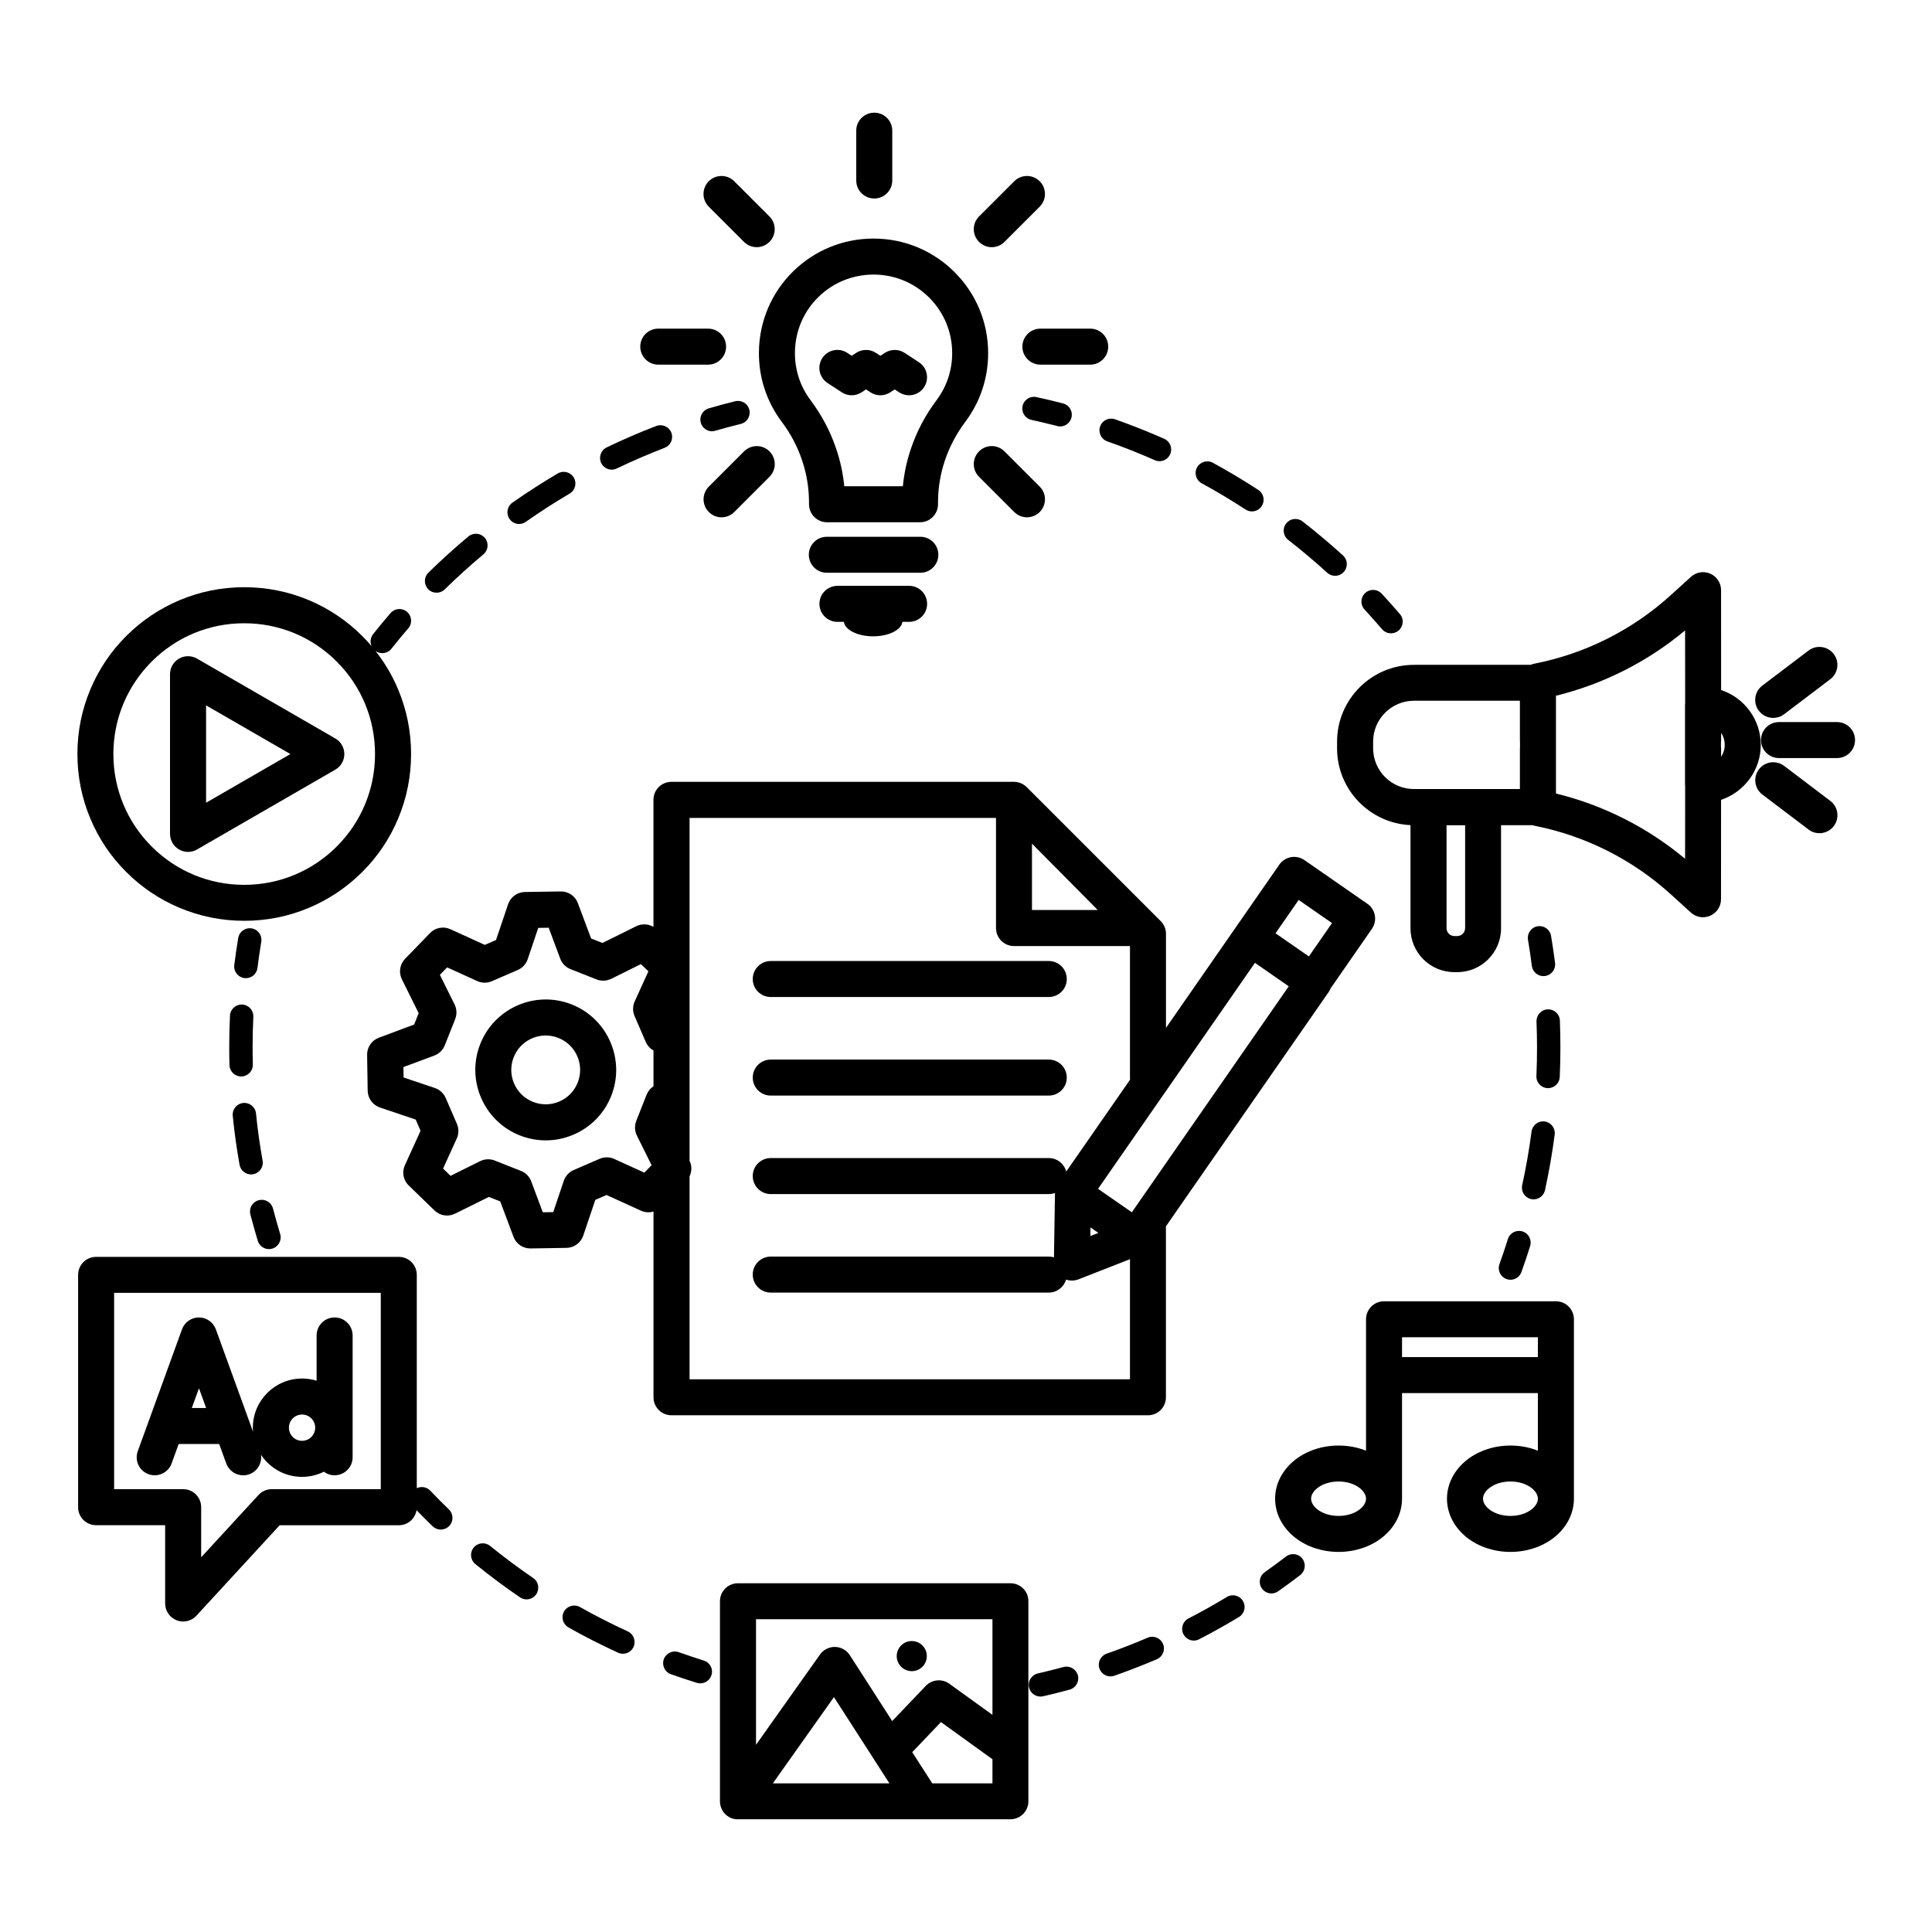 <?xml version="1.0" encoding="UTF-8"?>
<svg xmlns="http://www.w3.org/2000/svg" xmlns:xlink="http://www.w3.org/1999/xlink" width="1081px" height="1081px" viewBox="0 0 540 540" version="1.1">
<defs>
<clipPath id="clip1">
  <path d="M 492 201.332 L 518.559 201.332 L 518.559 212 L 492 212 Z M 492 201.332 "/>
</clipPath>
<clipPath id="clip2">
  <path d="M 201 442 L 288 442 L 288 508.496 L 201 508.496 Z M 201 442 "/>
</clipPath>
<clipPath id="clip3">
  <path d="M 21.559 164 L 115 164 L 115 258 L 21.559 258 Z M 21.559 164 "/>
</clipPath>
<clipPath id="clip4">
  <path d="M 239 31.496 L 250 31.496 L 250 56 L 239 56 Z M 239 31.496 "/>
</clipPath>
<clipPath id="clip5">
  <path d="M 21.559 351 L 126.668 351 L 126.668 453.332 L 21.559 453.332 Z M 21.559 351 "/>
</clipPath>
</defs>
<g id="surface1">
<rect x="0" y="0" width="540" height="540" style="fill:rgb(100%,100%,100%);fill-opacity:1;stroke:none;"/>
<path style=" stroke:none;fill-rule:nonzero;fill:rgb(0%,0%,0%);fill-opacity:1;" d="M 492.141 208.199 C 492.141 201.062 487.488 194.996 481.055 192.867 L 481.043 164.949 C 481.043 162.965 479.867 161.16 478.051 160.352 C 476.23 159.539 474.102 159.879 472.625 161.227 L 466.91 166.414 C 456.207 176.113 443.051 182.715 428.871 185.496 C 428.504 185.562 428.164 185.68 427.836 185.824 L 395.207 185.824 C 383.363 185.824 373.715 195.457 373.715 207.309 L 373.715 209.164 C 373.715 220.691 382.84 230.113 394.238 230.625 L 394.238 259.473 C 394.238 266.227 399.73 271.715 406.488 271.715 L 407.301 271.715 C 414.059 271.715 419.547 266.227 419.547 259.473 L 419.547 230.652 L 428.309 230.652 C 428.488 230.703 428.66 230.754 428.855 230.793 C 443.039 233.578 456.191 240.18 466.898 249.879 L 472.613 255.066 C 473.551 255.914 474.77 256.371 475.996 256.371 C 476.691 256.371 477.383 256.23 478.035 255.941 C 479.855 255.129 481.027 253.328 481.027 251.34 L 481.043 223.566 C 487.488 221.398 492.141 215.32 492.141 208.199 Z M 383.793 209.137 L 383.793 207.285 C 383.793 200.984 388.918 195.859 395.219 195.859 L 424.816 195.859 L 424.816 206.879 C 424.816 207.035 424.832 207.191 424.844 207.336 L 424.844 208.879 C 424.832 209.035 424.816 209.18 424.816 209.336 L 424.816 220.535 L 395.219 220.535 C 388.918 220.562 383.793 215.438 383.793 209.137 Z M 409.496 259.441 C 409.496 260.645 408.516 261.629 407.312 261.629 L 406.504 261.629 C 405.301 261.629 404.316 260.645 404.316 259.441 L 404.316 230.664 L 409.508 230.664 L 409.508 259.441 Z M 434.895 221.793 L 434.895 194.461 C 448.152 191.207 460.504 184.961 470.988 176.203 L 471.004 196.527 C 470.977 196.711 470.965 196.906 470.965 197.09 L 470.965 219.309 C 470.965 219.504 470.977 219.688 471.004 219.871 L 470.988 240.035 C 460.504 231.277 448.152 225.031 434.895 221.793 Z M 481.055 211.543 L 481.055 209.348 C 481.055 209.137 481.043 208.941 481.016 208.746 L 481.016 207.48 C 481.043 207.285 481.055 207.074 481.055 206.879 L 481.055 204.824 C 481.695 205.793 482.062 206.941 482.062 208.184 C 482.074 209.426 481.695 210.59 481.055 211.543 Z M 481.055 211.543 "/>
<g clip-path="url(#clip1)" clip-rule="nonzero">
<path style=" stroke:none;fill-rule:nonzero;fill:rgb(0%,0%,0%);fill-opacity:1;" d="M 513.449 201.82 L 497.238 201.82 C 494.457 201.82 492.207 204.066 492.207 206.852 C 492.207 209.637 494.457 211.883 497.238 211.883 L 513.449 211.883 C 516.234 211.883 518.484 209.637 518.484 206.852 C 518.484 204.066 516.234 201.82 513.449 201.82 Z M 513.449 201.82 "/>
</g>
<path style=" stroke:none;fill-rule:nonzero;fill:rgb(0%,0%,0%);fill-opacity:1;" d="M 495.621 200.656 C 496.676 200.656 497.75 200.332 498.652 199.637 L 511.566 189.848 C 513.777 188.176 514.223 185.012 512.535 182.805 C 510.863 180.598 507.699 180.152 505.488 181.836 L 492.574 191.625 C 490.363 193.301 489.918 196.461 491.605 198.668 C 492.598 199.965 494.102 200.656 495.621 200.656 Z M 495.621 200.656 "/>
<path style=" stroke:none;fill-rule:nonzero;fill:rgb(0%,0%,0%);fill-opacity:1;" d="M 511.582 223.855 L 498.664 214.066 C 496.441 212.395 493.293 212.824 491.621 215.035 C 489.945 217.242 490.379 220.406 492.586 222.078 L 505.504 231.867 C 506.418 232.559 507.477 232.887 508.535 232.887 C 510.051 232.887 511.555 232.191 512.551 230.887 C 514.223 228.691 513.793 225.527 511.582 223.855 Z M 511.582 223.855 "/>
<g clip-path="url(#clip2)" clip-rule="nonzero">
<path style=" stroke:none;fill-rule:nonzero;fill:rgb(0%,0%,0%);fill-opacity:1;" d="M 282.426 442.523 L 206.266 442.523 C 203.48 442.523 201.23 444.77 201.23 447.555 L 201.23 503.492 C 201.23 503.598 201.23 503.699 201.246 503.793 C 201.246 503.816 201.246 503.844 201.246 503.871 C 201.246 503.949 201.258 504.043 201.27 504.121 C 201.27 504.145 201.27 504.16 201.285 504.184 C 201.309 504.406 201.363 504.617 201.414 504.824 C 201.414 504.824 201.414 504.84 201.414 504.84 C 201.504 505.164 201.637 505.492 201.793 505.793 C 201.793 505.793 201.793 505.805 201.793 505.805 C 201.793 505.805 201.793 505.805 201.793 505.816 C 201.898 506.016 202.016 506.199 202.133 506.379 C 202.145 506.395 202.16 506.418 202.172 506.434 C 202.223 506.512 202.277 506.574 202.344 506.652 C 202.355 506.668 202.355 506.68 202.371 506.68 C 202.434 506.762 202.5 506.84 202.566 506.902 C 202.59 506.93 202.605 506.941 202.629 506.969 C 202.684 507.02 202.734 507.086 202.801 507.137 C 202.812 507.152 202.84 507.176 202.852 507.191 C 202.93 507.254 202.996 507.32 203.074 507.387 C 203.09 507.402 203.102 507.414 203.113 507.414 C 203.18 507.465 203.258 507.52 203.324 507.57 C 203.336 507.582 203.363 507.598 203.375 507.609 C 203.543 507.727 203.73 507.844 203.926 507.949 C 203.926 507.949 203.938 507.949 203.938 507.961 C 204.223 508.121 204.539 508.238 204.863 508.328 C 204.879 508.328 204.879 508.328 204.891 508.328 C 205.102 508.395 205.324 508.434 205.531 508.457 C 205.543 508.457 205.574 508.457 205.586 508.457 C 205.676 508.473 205.754 508.484 205.848 508.484 C 205.871 508.484 205.898 508.484 205.926 508.484 C 206.027 508.496 206.133 508.496 206.238 508.496 L 282.402 508.496 C 285.184 508.496 287.434 506.25 287.434 503.465 L 287.434 447.555 C 287.461 444.77 285.211 442.523 282.426 442.523 Z M 277.395 452.586 L 277.395 479.312 L 265.34 470.609 C 263.301 469.133 260.488 469.395 258.754 471.211 L 249.379 481.039 L 237.535 462.637 C 236.633 461.223 235.09 460.363 233.418 460.324 C 231.746 460.285 230.16 461.082 229.195 462.441 L 211.309 487.676 L 211.309 452.574 L 277.395 452.574 Z M 233.09 474.348 L 244.203 491.613 C 244.254 491.703 244.309 491.781 244.359 491.871 L 248.605 498.461 L 216.004 498.461 Z M 277.395 498.461 L 260.582 498.461 L 254.973 489.742 L 263 481.324 L 277.395 491.715 Z M 277.395 498.461 "/>
</g>
<path style=" stroke:none;fill-rule:nonzero;fill:rgb(0%,0%,0%);fill-opacity:1;" d="M 259.051 462.887 C 259.051 463.16 259.027 463.434 258.973 463.707 C 258.918 463.977 258.84 464.238 258.73 464.496 C 258.629 464.75 258.496 464.992 258.344 465.223 C 258.191 465.453 258.016 465.664 257.82 465.859 C 257.625 466.055 257.41 466.23 257.184 466.383 C 256.953 466.535 256.707 466.668 256.453 466.773 C 256.199 466.879 255.934 466.957 255.664 467.012 C 255.395 467.066 255.121 467.094 254.844 467.094 C 254.566 467.094 254.293 467.066 254.02 467.012 C 253.75 466.957 253.488 466.879 253.23 466.773 C 252.977 466.668 252.734 466.535 252.504 466.383 C 252.277 466.23 252.062 466.055 251.867 465.859 C 251.672 465.664 251.496 465.453 251.344 465.223 C 251.191 464.992 251.059 464.75 250.953 464.496 C 250.848 464.238 250.77 463.977 250.715 463.707 C 250.66 463.434 250.633 463.16 250.633 462.887 C 250.633 462.609 250.66 462.336 250.715 462.066 C 250.77 461.793 250.848 461.527 250.953 461.273 C 251.059 461.02 251.191 460.777 251.344 460.547 C 251.496 460.316 251.672 460.105 251.867 459.91 C 252.062 459.715 252.277 459.539 252.504 459.387 C 252.734 459.23 252.977 459.102 253.23 458.996 C 253.488 458.891 253.75 458.809 254.02 458.758 C 254.293 458.703 254.566 458.676 254.844 458.676 C 255.121 458.676 255.395 458.703 255.664 458.758 C 255.934 458.809 256.199 458.891 256.453 458.996 C 256.707 459.102 256.953 459.23 257.184 459.387 C 257.41 459.539 257.625 459.715 257.82 459.91 C 258.016 460.105 258.191 460.316 258.344 460.547 C 258.496 460.777 258.629 461.02 258.73 461.273 C 258.84 461.527 258.918 461.793 258.973 462.062 C 259.027 462.336 259.051 462.609 259.051 462.887 Z M 259.051 462.887 "/>
<g clip-path="url(#clip3)" clip-rule="nonzero">
<path style=" stroke:none;fill-rule:nonzero;fill:rgb(0%,0%,0%);fill-opacity:1;" d="M 35.285 243.723 C 39.559 247.996 44.551 251.367 50.109 253.707 C 55.863 256.137 61.965 257.367 68.27 257.367 C 74.566 257.367 80.676 256.137 86.426 253.707 C 91.98 251.355 96.965 247.996 101.25 243.723 C 105.539 239.449 108.898 234.457 111.238 228.902 C 113.668 223.152 114.898 217.047 114.898 210.746 C 114.898 204.461 113.668 198.344 111.238 192.594 C 109.617 188.75 107.512 185.195 104.949 181.941 C 105.527 182.348 106.18 182.555 106.848 182.555 C 107.812 182.555 108.77 182.137 109.41 181.316 C 110.926 179.395 112.504 177.484 114.113 175.629 C 115.293 174.258 115.133 172.207 113.773 171.016 C 112.402 169.84 110.348 169.996 109.16 171.355 C 107.5 173.277 105.863 175.262 104.285 177.25 C 103.5 178.23 103.379 179.535 103.863 180.609 C 103.043 179.629 102.168 178.688 101.25 177.773 C 96.977 173.496 91.98 170.129 86.426 167.785 C 80.676 165.355 74.566 164.129 68.27 164.129 C 61.965 164.129 55.863 165.355 50.109 167.785 C 44.551 170.141 39.574 173.496 35.285 177.773 C 30.996 182.047 27.637 187.039 25.297 192.594 C 22.863 198.344 21.637 204.449 21.637 210.746 C 21.637 217.035 22.863 223.152 25.297 228.902 C 27.637 234.457 30.996 239.449 35.285 243.723 Z M 42.395 184.91 C 49.301 178.008 58.488 174.203 68.254 174.203 C 78.02 174.203 87.211 178.008 94.113 184.91 C 101.016 191.809 104.82 200.996 104.82 210.762 C 104.82 220.523 101.016 229.711 94.113 236.613 C 87.211 243.512 78.02 247.316 68.254 247.316 C 58.488 247.316 49.301 243.512 42.395 236.613 C 35.496 229.711 31.691 220.523 31.691 210.762 C 31.691 200.996 35.496 191.824 42.395 184.91 Z M 42.395 184.91 "/>
</g>
<path style=" stroke:none;fill-rule:nonzero;fill:rgb(0%,0%,0%);fill-opacity:1;" d="M 50.043 237.434 C 50.828 237.879 51.691 238.113 52.555 238.113 C 53.418 238.113 54.293 237.895 55.066 237.434 L 93.734 215.113 C 95.289 214.211 96.242 212.551 96.242 210.762 C 96.242 208.969 95.289 207.297 93.734 206.41 L 55.066 184.086 C 53.508 183.184 51.586 183.184 50.031 184.086 C 48.473 184.988 47.52 186.645 47.52 188.438 L 47.52 233.082 C 47.535 234.871 48.488 236.535 50.043 237.434 Z M 57.598 197.152 L 81.168 210.762 L 57.598 224.363 Z M 57.598 197.152 "/>
<path style=" stroke:none;fill-rule:nonzero;fill:rgb(0%,0%,0%);fill-opacity:1;" d="M 218.512 117.914 C 220.973 121.184 222.867 124.777 224.16 128.59 C 225.469 132.434 226.121 136.418 226.121 140.434 L 226.121 140.941 C 226.121 143.727 228.371 145.973 231.156 145.973 L 257.145 145.973 C 259.93 145.973 262.176 143.727 262.176 140.941 L 262.176 140.434 C 262.176 136.418 262.832 132.434 264.137 128.605 C 265.434 124.789 267.328 121.207 269.773 117.953 C 273.969 112.371 276.191 105.719 276.191 98.715 C 276.191 90.168 272.871 82.129 266.832 76.09 C 260.793 70.039 252.766 66.707 244.23 66.68 C 244.203 66.68 244.176 66.68 244.16 66.68 C 235.68 66.68 227.691 69.949 221.664 75.871 C 215.625 81.816 212.238 89.777 212.121 98.285 C 212.027 105.418 214.238 112.215 218.512 117.914 Z M 222.188 98.414 C 222.266 92.574 224.582 87.109 228.723 83.043 C 232.855 78.98 238.332 76.746 244.16 76.746 C 244.176 76.746 244.191 76.746 244.215 76.746 C 250.074 76.758 255.574 79.043 259.719 83.188 C 263.863 87.332 266.137 92.848 266.137 98.699 C 266.137 103.496 264.621 108.059 261.746 111.887 C 258.66 115.992 256.254 120.527 254.621 125.363 C 253.457 128.801 252.699 132.328 252.348 135.91 L 235.98 135.91 C 235.625 132.328 234.867 128.801 233.691 125.348 C 232.059 120.527 229.652 115.992 226.566 111.875 C 223.637 107.969 222.121 103.316 222.188 98.414 Z M 222.188 98.414 "/>
<path style=" stroke:none;fill-rule:nonzero;fill:rgb(0%,0%,0%);fill-opacity:1;" d="M 262.27 155.059 C 262.27 152.273 260.02 150.027 257.234 150.027 L 231.105 150.027 C 228.316 150.027 226.07 152.273 226.07 155.059 C 226.07 157.84 228.316 160.09 231.105 160.09 L 257.234 160.09 C 260.008 160.09 262.27 157.84 262.27 155.059 Z M 262.27 155.059 "/>
<path style=" stroke:none;fill-rule:nonzero;fill:rgb(0%,0%,0%);fill-opacity:1;" d="M 234.07 163.746 C 231.285 163.746 229.035 165.996 229.035 168.781 C 229.035 171.566 231.285 173.812 234.07 173.812 L 235.863 173.812 C 236.16 176.074 239.719 177.852 244.043 177.852 C 248.387 177.852 251.926 176.074 252.23 173.812 L 254.098 173.812 C 256.883 173.812 259.129 171.566 259.129 168.781 C 259.129 165.996 256.883 163.746 254.098 163.746 Z M 234.07 163.746 "/>
<path style=" stroke:none;fill-rule:nonzero;fill:rgb(0%,0%,0%);fill-opacity:1;" d="M 285.762 96.887 C 285.762 99.668 288.008 101.918 290.793 101.918 L 304.715 101.918 C 307.5 101.918 309.75 99.668 309.75 96.887 C 309.75 94.102 307.5 91.855 304.715 91.855 L 290.793 91.855 C 288.023 91.855 285.762 94.102 285.762 96.887 Z M 285.762 96.887 "/>
<path style=" stroke:none;fill-rule:nonzero;fill:rgb(0%,0%,0%);fill-opacity:1;" d="M 183.988 101.918 L 197.91 101.918 C 200.695 101.918 202.941 99.668 202.941 96.887 C 202.941 94.102 200.695 91.855 197.91 91.855 L 183.988 91.855 C 181.203 91.855 178.957 94.102 178.957 96.887 C 178.957 99.656 181.215 101.918 183.988 101.918 Z M 183.988 101.918 "/>
<path style=" stroke:none;fill-rule:nonzero;fill:rgb(0%,0%,0%);fill-opacity:1;" d="M 273.645 126.16 C 271.684 128.121 271.684 131.309 273.645 133.27 L 283.488 143.113 C 284.465 144.09 285.762 144.59 287.043 144.59 C 288.336 144.59 289.617 144.09 290.598 143.113 C 292.559 141.152 292.559 137.965 290.598 136.004 L 280.754 126.16 C 278.793 124.188 275.605 124.188 273.645 126.16 Z M 273.645 126.16 "/>
<path style=" stroke:none;fill-rule:nonzero;fill:rgb(0%,0%,0%);fill-opacity:1;" d="M 207.949 67.609 C 208.934 68.59 210.227 69.086 211.508 69.086 C 212.789 69.086 214.082 68.59 215.062 67.609 C 217.023 65.648 217.023 62.457 215.062 60.5 L 205.219 50.66 C 203.258 48.699 200.066 48.699 198.105 50.66 C 196.145 52.617 196.145 55.809 198.105 57.77 Z M 207.949 67.609 "/>
<g clip-path="url(#clip4)" clip-rule="nonzero">
<path style=" stroke:none;fill-rule:nonzero;fill:rgb(0%,0%,0%);fill-opacity:1;" d="M 244.359 55.48 C 247.145 55.48 249.391 53.23 249.391 50.449 L 249.391 36.527 C 249.391 33.746 247.145 31.496 244.359 31.496 C 241.574 31.496 239.324 33.746 239.324 36.527 L 239.324 50.449 C 239.324 53.23 241.574 55.48 244.359 55.48 Z M 244.359 55.48 "/>
</g>
<path style=" stroke:none;fill-rule:nonzero;fill:rgb(0%,0%,0%);fill-opacity:1;" d="M 277.199 69.086 C 278.492 69.086 279.773 68.59 280.754 67.609 L 290.598 57.77 C 292.559 55.809 292.559 52.617 290.598 50.66 C 288.637 48.699 285.449 48.699 283.488 50.66 L 273.645 60.5 C 271.684 62.457 271.684 65.648 273.645 67.609 C 274.621 68.59 275.902 69.086 277.199 69.086 Z M 277.199 69.086 "/>
<path style=" stroke:none;fill-rule:nonzero;fill:rgb(0%,0%,0%);fill-opacity:1;" d="M 201.676 144.59 C 202.973 144.59 204.25 144.09 205.23 143.113 L 215.074 133.27 C 217.035 131.309 217.035 128.121 215.074 126.16 C 213.113 124.199 209.926 124.199 207.965 126.16 L 198.121 136.004 C 196.16 137.965 196.16 141.152 198.121 143.113 C 199.102 144.09 200.383 144.59 201.676 144.59 Z M 201.676 144.59 "/>
<path style=" stroke:none;fill-rule:nonzero;fill:rgb(0%,0%,0%);fill-opacity:1;" d="M 231.301 107.051 L 235.301 109.668 C 236.973 110.754 239.129 110.754 240.801 109.668 L 242.059 108.844 L 243.312 109.668 C 244.988 110.754 247.145 110.754 248.816 109.668 L 250.074 108.844 L 251.324 109.668 C 252.176 110.215 253.129 110.488 254.074 110.488 C 255.719 110.488 257.328 109.68 258.293 108.203 C 259.809 105.879 259.156 102.754 256.832 101.238 L 252.832 98.621 C 251.156 97.539 249 97.539 247.324 98.621 L 246.07 99.445 L 244.816 98.621 C 243.145 97.539 240.988 97.539 239.312 98.621 L 238.059 99.445 L 236.801 98.621 C 234.477 97.105 231.352 97.762 229.836 100.086 C 228.316 102.426 228.973 105.535 231.301 107.051 Z M 231.301 107.051 "/>
<path style=" stroke:none;fill-rule:nonzero;fill:rgb(0%,0%,0%);fill-opacity:1;" d="M 434.883 363.715 L 386.84 363.715 C 384.055 363.715 381.809 365.961 381.809 368.746 L 381.809 405.473 C 379.441 404.527 376.824 404.035 374.133 404.035 C 369.637 404.035 365.348 405.434 362.066 407.965 C 358.457 410.762 356.395 414.738 356.395 418.895 C 356.395 423.051 358.457 427.035 362.066 429.832 C 365.348 432.367 369.621 433.766 374.133 433.766 C 378.645 433.766 382.918 432.367 386.199 429.832 C 389.809 427.035 391.871 423.062 391.871 418.895 L 391.871 389.371 L 429.848 389.371 L 429.848 405.473 C 427.484 404.527 424.871 404.035 422.176 404.035 C 417.68 404.035 413.391 405.434 410.109 407.965 C 406.504 410.762 404.434 414.738 404.434 418.895 C 404.434 423.051 406.504 427.035 410.109 429.832 C 413.391 432.367 417.668 433.766 422.176 433.766 C 426.684 433.766 430.961 432.367 434.242 429.832 C 437.848 427.035 439.918 423.062 439.918 418.895 L 439.918 368.746 C 439.918 365.961 437.668 363.715 434.883 363.715 Z M 374.133 423.703 C 369.609 423.703 366.457 421.168 366.457 418.895 C 366.457 416.621 369.609 414.082 374.133 414.082 C 378.656 414.082 381.809 416.621 381.809 418.895 C 381.809 421.168 378.656 423.703 374.133 423.703 Z M 391.871 379.316 L 391.871 373.762 L 429.848 373.762 L 429.848 379.316 Z M 422.176 423.703 C 417.652 423.703 414.504 421.168 414.504 418.895 C 414.504 416.621 417.652 414.082 422.176 414.082 C 426.699 414.082 429.848 416.621 429.848 418.895 C 429.848 421.168 426.699 423.703 422.176 423.703 Z M 422.176 423.703 "/>
<path style=" stroke:none;fill-rule:nonzero;fill:rgb(0%,0%,0%);fill-opacity:1;" d="M 215.43 278.668 L 293.133 278.668 C 295.918 278.668 298.168 276.422 298.168 273.637 C 298.168 270.855 295.918 268.605 293.133 268.605 L 215.43 268.605 C 212.645 268.605 210.395 270.855 210.395 273.637 C 210.395 276.422 212.656 278.668 215.43 278.668 Z M 215.43 278.668 "/>
<path style=" stroke:none;fill-rule:nonzero;fill:rgb(0%,0%,0%);fill-opacity:1;" d="M 215.43 306.219 L 293.133 306.219 C 295.918 306.219 298.168 303.973 298.168 301.188 C 298.168 298.402 295.918 296.156 293.133 296.156 L 215.43 296.156 C 212.645 296.156 210.395 298.402 210.395 301.188 C 210.395 303.973 212.656 306.219 215.43 306.219 Z M 215.43 306.219 "/>
<path style=" stroke:none;fill-rule:nonzero;fill:rgb(0%,0%,0%);fill-opacity:1;" d="M 159.777 280.734 C 149.684 276.746 138.223 281.699 134.23 291.805 C 132.301 296.691 132.391 302.035 134.48 306.871 C 136.574 311.695 140.418 315.422 145.305 317.355 C 147.645 318.285 150.105 318.738 152.547 318.738 C 155.203 318.738 157.855 318.191 160.363 317.105 C 165.191 315.016 168.918 311.176 170.848 306.285 C 174.84 296.184 169.871 284.723 159.777 280.734 Z M 161.477 302.574 C 160.535 304.965 158.719 306.848 156.352 307.867 C 154 308.887 151.387 308.926 148.992 307.984 C 146.598 307.043 144.719 305.227 143.699 302.863 C 142.676 300.508 142.637 297.895 143.582 295.504 C 145.07 291.727 148.707 289.426 152.535 289.426 C 153.711 289.426 154.902 289.648 156.066 290.105 C 161.004 292.039 163.426 297.633 161.477 302.574 Z M 161.477 302.574 "/>
<path style=" stroke:none;fill-rule:nonzero;fill:rgb(0%,0%,0%);fill-opacity:1;" d="M 371.363 277.285 C 371.598 276.945 371.777 276.59 371.926 276.227 L 383.453 259.613 C 385.035 257.324 384.473 254.191 382.184 252.609 L 364.59 240.402 C 363.492 239.645 362.145 239.344 360.824 239.578 C 359.52 239.812 358.34 240.559 357.582 241.656 L 345.371 259.246 L 325.895 287.293 L 325.895 261 C 325.895 259.668 325.359 258.387 324.418 257.445 L 286.977 220.012 C 286.898 219.934 286.82 219.871 286.742 219.793 C 286.715 219.777 286.699 219.754 286.676 219.738 C 286.598 219.676 286.52 219.605 286.441 219.555 C 286.426 219.543 286.414 219.543 286.414 219.527 C 286.324 219.465 286.246 219.41 286.152 219.348 C 286.129 219.332 286.102 219.309 286.074 219.293 C 285.996 219.242 285.902 219.191 285.824 219.152 C 285.812 219.137 285.801 219.137 285.785 219.125 C 285.695 219.074 285.605 219.035 285.5 218.98 C 285.473 218.969 285.449 218.957 285.41 218.941 C 285.316 218.902 285.223 218.863 285.133 218.836 C 285.121 218.836 285.105 218.824 285.105 218.824 C 285.004 218.785 284.91 218.758 284.809 218.73 C 284.781 218.719 284.754 218.719 284.715 218.707 C 284.621 218.68 284.531 218.652 284.426 218.641 C 284.414 218.641 284.402 218.641 284.387 218.629 C 284.285 218.602 284.18 218.59 284.074 218.574 C 284.047 218.574 284.008 218.562 283.98 218.562 C 283.891 218.551 283.801 218.551 283.707 218.535 C 283.695 218.535 283.668 218.535 283.656 218.535 C 283.566 218.535 283.488 218.523 283.395 218.523 L 187.676 218.523 C 184.891 218.523 182.641 220.77 182.641 223.555 L 182.641 259.066 C 181.203 258.215 179.387 258.113 177.844 258.883 L 168.395 263.559 L 165.215 262.309 L 161.516 252.426 C 160.785 250.453 158.902 249.16 156.797 249.16 C 156.77 249.16 156.746 249.16 156.719 249.16 L 146.707 249.316 C 144.574 249.355 142.703 250.715 142.012 252.738 L 138.637 262.738 L 135.5 264.098 L 125.895 259.719 C 123.957 258.832 121.668 259.262 120.191 260.801 L 113.223 267.992 C 111.746 269.52 111.383 271.82 112.336 273.73 L 117.016 283.176 L 115.762 286.355 L 105.879 290.051 C 103.879 290.797 102.57 292.719 102.609 294.848 L 102.766 304.863 C 102.805 306.992 104.168 308.859 106.191 309.551 L 116.191 312.926 L 117.551 316.062 L 113.172 325.668 C 112.285 327.602 112.715 329.887 114.258 331.363 L 121.449 338.332 C 122.977 339.809 125.277 340.176 127.188 339.223 L 136.637 334.543 L 139.816 335.797 L 143.516 345.676 C 144.246 347.652 146.129 348.945 148.234 348.945 C 148.262 348.945 148.285 348.945 148.312 348.945 L 158.324 348.785 C 160.457 348.746 162.324 347.387 163.02 345.363 L 166.395 335.363 L 169.527 334.004 L 179.137 338.387 C 180.277 338.895 181.52 338.973 182.656 338.633 L 182.656 390.543 C 182.656 393.328 184.902 395.574 187.688 395.574 L 320.848 395.574 C 323.633 395.574 325.879 393.328 325.879 390.543 L 325.879 342.762 Z M 304.793 343.074 L 307.004 344.605 L 304.754 345.48 Z M 316.352 338.84 L 306.91 332.281 L 350.77 269.113 L 360.211 275.676 Z M 362.98 251.535 L 372.301 258.004 L 365.832 267.324 L 356.512 260.855 Z M 306.82 254.348 L 288.441 254.348 L 288.441 235.801 Z M 178.012 317.395 L 182.121 325.668 L 180.094 327.758 L 171.688 323.93 C 170.395 323.34 168.902 323.328 167.594 323.891 L 160.352 327.027 C 159.043 327.59 158.039 328.688 157.582 330.035 L 154.629 338.789 L 151.711 338.84 L 148.48 330.191 C 147.988 328.855 146.941 327.797 145.621 327.277 L 138.285 324.371 C 136.965 323.852 135.473 323.918 134.207 324.543 L 125.934 328.648 L 123.84 326.621 L 127.668 318.219 C 128.258 316.926 128.27 315.434 127.711 314.129 L 124.574 306.887 C 124.012 305.582 122.91 304.574 121.566 304.113 L 112.809 301.16 L 112.754 298.246 L 121.41 295.02 C 122.742 294.523 123.801 293.477 124.324 292.156 L 127.227 284.824 C 127.75 283.504 127.684 282.016 127.059 280.746 L 122.949 272.473 L 124.977 270.383 L 133.383 274.215 C 134.676 274.801 136.168 274.812 137.473 274.254 L 144.719 271.113 C 146.027 270.551 147.031 269.457 147.488 268.109 L 150.441 259.352 L 153.359 259.301 L 156.59 267.953 C 157.082 269.285 158.129 270.344 159.449 270.867 L 166.785 273.77 C 166.785 273.77 166.785 273.77 166.797 273.77 C 166.848 273.793 166.902 273.809 166.953 273.832 C 167.059 273.871 167.152 273.898 167.254 273.926 C 167.32 273.949 167.398 273.965 167.477 273.977 C 167.488 273.977 167.488 273.977 167.488 273.977 C 167.555 273.988 167.637 274.004 167.699 274.016 C 167.715 274.016 167.715 274.016 167.727 274.016 C 167.793 274.027 167.871 274.043 167.934 274.055 C 167.949 274.055 167.961 274.055 167.973 274.055 C 168.039 274.066 168.105 274.066 168.168 274.082 C 168.184 274.082 168.207 274.082 168.223 274.082 C 168.289 274.082 168.34 274.094 168.406 274.094 C 168.434 274.094 168.457 274.094 168.473 274.094 C 168.523 274.094 168.574 274.094 168.629 274.094 C 168.652 274.094 168.691 274.094 168.719 274.094 C 168.758 274.094 168.809 274.094 168.848 274.094 C 168.887 274.094 168.93 274.094 168.969 274.094 C 169.008 274.094 169.035 274.094 169.074 274.082 C 169.125 274.082 169.176 274.066 169.215 274.066 C 169.242 274.066 169.27 274.055 169.293 274.055 C 169.348 274.043 169.41 274.043 169.465 274.027 C 169.477 274.027 169.504 274.016 169.516 274.016 C 169.582 274.004 169.648 273.988 169.699 273.977 C 169.715 273.977 169.727 273.977 169.738 273.965 C 169.805 273.949 169.871 273.938 169.934 273.91 C 169.949 273.91 169.961 273.898 169.973 273.898 C 170.039 273.887 170.105 273.859 170.168 273.832 C 170.184 273.832 170.195 273.82 170.207 273.82 C 170.277 273.793 170.34 273.781 170.406 273.754 C 170.434 273.742 170.457 273.73 170.484 273.73 C 170.535 273.703 170.602 273.691 170.652 273.664 C 170.719 273.637 170.797 273.598 170.863 273.574 L 179.137 269.469 L 181.23 271.496 L 177.398 279.898 C 176.812 281.191 176.801 282.684 177.359 283.988 L 180.496 291.23 C 180.957 292.289 181.727 293.098 182.652 293.621 L 182.652 303.605 C 181.816 304.152 181.125 304.965 180.734 305.957 L 177.832 313.293 C 177.32 314.637 177.387 316.113 178.012 317.395 Z M 192.734 385.512 L 192.734 328.805 C 193.387 327.445 193.414 325.84 192.734 324.441 L 192.734 228.613 L 278.387 228.613 L 278.387 259.391 C 278.387 262.176 280.637 264.426 283.418 264.426 L 315.828 264.426 L 315.828 301.266 C 315.828 301.438 315.84 301.605 315.855 301.777 L 298.012 327.457 C 297.449 325.289 295.488 323.68 293.133 323.68 L 215.43 323.68 C 212.645 323.68 210.395 325.93 210.395 328.715 C 210.395 331.496 212.645 333.746 215.43 333.746 L 293.133 333.746 C 293.746 333.746 294.324 333.641 294.871 333.43 C 294.871 333.457 294.871 333.469 294.871 333.496 L 294.586 351.426 C 294.129 351.285 293.629 351.219 293.133 351.219 L 215.43 351.219 C 212.645 351.219 210.395 353.465 210.395 356.25 C 210.395 359.035 212.645 361.281 215.43 361.281 L 293.133 361.281 C 295.434 361.281 297.371 359.738 297.973 357.648 C 298.496 357.832 299.043 357.922 299.605 357.922 C 300.219 357.922 300.848 357.805 301.434 357.582 L 315.828 351.949 L 315.828 385.512 Z M 192.734 385.512 "/>
<path style=" stroke:none;fill-rule:nonzero;fill:rgb(0%,0%,0%);fill-opacity:1;" d="M 296.309 119.195 C 297.762 119.195 299.082 118.215 299.473 116.75 C 299.934 115 298.887 113.223 297.133 112.762 C 294.676 112.125 292.168 111.523 289.695 110.988 C 287.93 110.605 286.191 111.719 285.812 113.48 C 285.434 115.246 286.543 116.988 288.309 117.363 C 290.703 117.887 293.121 118.465 295.488 119.074 C 295.762 119.156 296.035 119.195 296.309 119.195 Z M 296.309 119.195 "/>
<path style=" stroke:none;fill-rule:nonzero;fill:rgb(0%,0%,0%);fill-opacity:1;" d="M 335.883 135.086 C 340.039 137.348 344.156 139.816 348.129 142.406 C 348.68 142.77 349.309 142.941 349.91 142.941 C 350.98 142.941 352.027 142.418 352.652 141.465 C 353.648 139.949 353.215 137.922 351.699 136.941 C 347.582 134.25 343.32 131.703 339.004 129.348 C 337.426 128.488 335.438 129.074 334.574 130.656 C 333.711 132.238 334.301 134.223 335.883 135.086 Z M 335.883 135.086 "/>
<path style=" stroke:none;fill-rule:nonzero;fill:rgb(0%,0%,0%);fill-opacity:1;" d="M 360.055 150.902 C 363.793 153.801 367.465 156.902 370.969 160.09 C 371.598 160.664 372.379 160.938 373.168 160.938 C 374.055 160.938 374.941 160.586 375.582 159.867 C 376.801 158.535 376.707 156.469 375.375 155.254 C 371.738 151.949 367.938 148.746 364.066 145.738 C 362.645 144.629 360.59 144.887 359.48 146.312 C 358.367 147.738 358.629 149.789 360.055 150.902 Z M 360.055 150.902 "/>
<path style=" stroke:none;fill-rule:nonzero;fill:rgb(0%,0%,0%);fill-opacity:1;" d="M 307.488 119.195 C 306.887 120.895 307.789 122.762 309.488 123.363 C 313.957 124.934 318.418 126.695 322.758 128.617 C 323.188 128.812 323.633 128.906 324.078 128.906 C 325.332 128.906 326.52 128.188 327.07 126.957 C 327.801 125.309 327.059 123.379 325.41 122.645 C 320.914 120.66 316.301 118.828 311.66 117.195 C 309.945 116.594 308.09 117.48 307.488 119.195 Z M 307.488 119.195 "/>
<path style=" stroke:none;fill-rule:nonzero;fill:rgb(0%,0%,0%);fill-opacity:1;" d="M 386.305 175.879 C 386.945 176.637 387.859 177.012 388.785 177.012 C 389.547 177.012 390.305 176.754 390.918 176.23 C 392.293 175.055 392.449 172.988 391.27 171.617 C 389.625 169.695 387.898 167.773 386.172 165.918 C 384.945 164.598 382.879 164.52 381.559 165.762 C 380.238 166.988 380.172 169.055 381.402 170.375 C 383.062 172.18 384.707 174.02 386.305 175.879 Z M 386.305 175.879 "/>
<path style=" stroke:none;fill-rule:nonzero;fill:rgb(0%,0%,0%);fill-opacity:1;" d="M 122.023 165.668 C 122.848 165.668 123.684 165.355 124.309 164.73 C 127.762 161.344 131.395 158.051 135.109 154.953 C 136.496 153.789 136.676 151.738 135.527 150.352 C 134.363 148.965 132.312 148.785 130.926 149.934 C 127.082 153.148 123.316 156.559 119.734 160.062 C 118.453 161.332 118.426 163.395 119.695 164.691 C 120.324 165.344 121.176 165.668 122.023 165.668 Z M 122.023 165.668 "/>
<path style=" stroke:none;fill-rule:nonzero;fill:rgb(0%,0%,0%);fill-opacity:1;" d="M 145.082 146.457 C 145.738 146.457 146.391 146.262 146.965 145.855 C 150.926 143.074 155.043 140.418 159.215 137.965 C 160.77 137.047 161.293 135.047 160.379 133.492 C 159.465 131.938 157.465 131.414 155.91 132.328 C 151.594 134.863 147.316 137.621 143.215 140.496 C 141.738 141.531 141.383 143.57 142.418 145.047 C 143.043 145.973 144.051 146.457 145.082 146.457 Z M 145.082 146.457 "/>
<path style=" stroke:none;fill-rule:nonzero;fill:rgb(0%,0%,0%);fill-opacity:1;" d="M 170.98 131.27 C 171.449 131.27 171.934 131.168 172.395 130.941 C 176.746 128.852 181.254 126.906 185.766 125.168 C 187.453 124.512 188.289 122.633 187.648 120.945 C 186.996 119.262 185.113 118.426 183.426 119.062 C 178.746 120.855 174.078 122.867 169.57 125.051 C 167.949 125.832 167.254 127.781 168.039 129.414 C 168.59 130.578 169.766 131.27 170.98 131.27 Z M 170.98 131.27 "/>
<path style=" stroke:none;fill-rule:nonzero;fill:rgb(0%,0%,0%);fill-opacity:1;" d="M 199.926 120.395 C 202.277 119.715 204.668 119.074 207.051 118.488 C 208.801 118.059 209.871 116.293 209.441 114.543 C 209.012 112.789 207.246 111.719 205.492 112.152 C 203.023 112.75 200.539 113.418 198.105 114.137 C 196.367 114.645 195.375 116.449 195.887 118.188 C 196.301 119.613 197.609 120.543 199.023 120.543 C 199.309 120.527 199.621 120.488 199.926 120.395 Z M 199.926 120.395 "/>
<path style=" stroke:none;fill-rule:nonzero;fill:rgb(0%,0%,0%);fill-opacity:1;" d="M 72.043 346.801 C 72.477 348.215 73.77 349.129 75.168 349.129 C 75.484 349.129 75.797 349.09 76.125 348.984 C 77.848 348.461 78.832 346.629 78.309 344.906 C 77.602 342.566 76.922 340.176 76.309 337.797 C 75.848 336.043 74.074 335 72.32 335.457 C 70.566 335.914 69.523 337.691 69.98 339.441 C 70.621 341.887 71.312 344.371 72.043 346.801 Z M 72.043 346.801 "/>
<path style=" stroke:none;fill-rule:nonzero;fill:rgb(0%,0%,0%);fill-opacity:1;" d="M 64.281 283.871 C 64.137 286.812 64.07 289.793 64.07 292.746 C 64.07 294.395 64.098 296.066 64.137 297.699 C 64.188 299.477 65.641 300.875 67.402 300.875 C 67.43 300.875 67.457 300.875 67.496 300.875 C 69.301 300.824 70.723 299.332 70.672 297.527 C 70.633 295.949 70.605 294.324 70.605 292.746 C 70.605 289.895 70.672 287.02 70.805 284.184 C 70.883 282.379 69.496 280.852 67.691 280.773 C 65.902 280.684 64.359 282.082 64.281 283.871 Z M 64.281 283.871 "/>
<path style=" stroke:none;fill-rule:nonzero;fill:rgb(0%,0%,0%);fill-opacity:1;" d="M 66.961 325.562 C 67.246 327.145 68.621 328.254 70.176 328.254 C 70.371 328.254 70.555 328.242 70.75 328.203 C 72.527 327.891 73.719 326.191 73.395 324.414 C 72.621 320.059 71.992 315.605 71.551 311.199 C 71.363 309.41 69.758 308.102 67.965 308.285 C 66.176 308.469 64.871 310.074 65.051 311.867 C 65.508 316.441 66.148 321.055 66.961 325.562 Z M 66.961 325.562 "/>
<path style=" stroke:none;fill-rule:nonzero;fill:rgb(0%,0%,0%);fill-opacity:1;" d="M 68.723 273.402 C 70.348 273.402 71.758 272.188 71.965 270.539 C 72.27 268.109 72.621 265.652 73.027 263.234 C 73.324 261.457 72.113 259.77 70.332 259.484 C 68.555 259.184 66.871 260.398 66.582 262.176 C 66.16 264.684 65.797 267.223 65.48 269.742 C 65.262 271.535 66.527 273.168 68.32 273.387 C 68.465 273.387 68.594 273.402 68.723 273.402 Z M 68.723 273.402 "/>
<path style=" stroke:none;fill-rule:nonzero;fill:rgb(0%,0%,0%);fill-opacity:1;" d="M 196.723 464.129 C 194.379 463.395 192.027 462.609 189.715 461.785 C 188.016 461.184 186.145 462.062 185.531 463.762 C 184.93 465.457 185.805 467.328 187.504 467.941 C 189.898 468.793 192.34 469.613 194.762 470.359 C 195.086 470.465 195.414 470.504 195.727 470.504 C 197.129 470.504 198.41 469.602 198.852 468.203 C 199.414 466.492 198.449 464.66 196.723 464.129 Z M 196.723 464.129 "/>
<path style=" stroke:none;fill-rule:nonzero;fill:rgb(0%,0%,0%);fill-opacity:1;" d="M 149.02 441.059 C 144.902 438.246 140.863 435.23 136.992 432.094 C 135.594 430.957 133.527 431.164 132.391 432.562 C 131.254 433.961 131.461 436.027 132.859 437.164 C 136.875 440.418 141.059 443.543 145.332 446.457 C 145.895 446.836 146.535 447.031 147.176 447.031 C 148.223 447.031 149.238 446.535 149.879 445.605 C 150.887 444.105 150.508 442.066 149.02 441.059 Z M 149.02 441.059 "/>
<path style=" stroke:none;fill-rule:nonzero;fill:rgb(0%,0%,0%);fill-opacity:1;" d="M 175.465 455.984 C 170.941 453.906 166.445 451.621 162.105 449.176 C 160.535 448.285 158.535 448.848 157.645 450.418 C 156.758 451.984 157.32 453.984 158.887 454.871 C 163.387 457.41 168.051 459.785 172.746 461.93 C 173.191 462.129 173.648 462.23 174.105 462.23 C 175.348 462.23 176.523 461.527 177.074 460.324 C 177.816 458.676 177.098 456.742 175.465 455.984 Z M 175.465 455.984 "/>
<g clip-path="url(#clip5)" clip-rule="nonzero">
<path style=" stroke:none;fill-rule:nonzero;fill:rgb(0%,0%,0%);fill-opacity:1;" d="M 120.258 416.645 C 119.266 415.598 117.734 415.363 116.492 415.953 L 116.492 356.328 C 116.492 353.543 114.246 351.297 111.461 351.297 L 26.863 351.297 C 24.082 351.297 21.832 353.543 21.832 356.328 L 21.832 421.27 C 21.832 424.055 24.082 426.301 26.863 426.301 L 46.16 426.301 L 46.16 448.184 C 46.16 450.262 47.43 452.113 49.363 452.871 C 49.953 453.109 50.582 453.215 51.195 453.215 C 52.582 453.215 53.926 452.637 54.895 451.594 L 78.164 426.316 L 111.461 426.316 C 113.957 426.316 116.035 424.5 116.426 422.105 C 117.906 423.625 119.41 425.141 120.926 426.605 C 121.566 427.219 122.375 427.52 123.199 427.52 C 124.051 427.52 124.91 427.18 125.551 426.527 C 126.809 425.23 126.77 423.152 125.473 421.898 C 123.695 420.176 121.957 418.422 120.258 416.645 Z M 106.426 416.227 L 75.953 416.227 C 74.543 416.227 73.207 416.816 72.254 417.848 L 56.227 435.27 L 56.227 421.258 C 56.227 418.473 53.98 416.227 51.195 416.227 L 31.898 416.227 L 31.898 361.348 L 106.426 361.348 Z M 106.426 416.227 "/>
</g>
<path style=" stroke:none;fill-rule:nonzero;fill:rgb(0%,0%,0%);fill-opacity:1;" d="M 359.441 435.059 C 357.492 436.551 355.504 438.027 353.492 439.438 C 352.012 440.484 351.66 442.523 352.707 443.988 C 353.348 444.887 354.355 445.371 355.371 445.371 C 356.027 445.371 356.68 445.176 357.254 444.77 C 359.332 443.309 361.402 441.777 363.414 440.234 C 364.84 439.137 365.113 437.086 364.016 435.648 C 362.918 434.211 360.879 433.961 359.441 435.059 Z M 359.441 435.059 "/>
<path style=" stroke:none;fill-rule:nonzero;fill:rgb(0%,0%,0%);fill-opacity:1;" d="M 342.926 446.352 C 339.426 448.469 335.816 450.496 332.184 452.363 C 330.574 453.188 329.949 455.16 330.77 456.77 C 331.348 457.895 332.496 458.547 333.672 458.547 C 334.184 458.547 334.691 458.426 335.164 458.18 C 338.926 456.246 342.668 454.141 346.301 451.957 C 347.844 451.02 348.34 449.02 347.398 447.477 C 346.484 445.918 344.484 445.426 342.926 446.352 Z M 342.926 446.352 "/>
<path style=" stroke:none;fill-rule:nonzero;fill:rgb(0%,0%,0%);fill-opacity:1;" d="M 320.77 457.746 C 317.02 459.355 313.148 460.859 309.305 462.207 C 307.605 462.809 306.703 464.66 307.293 466.363 C 307.762 467.707 309.031 468.559 310.379 468.559 C 310.73 468.559 311.098 468.492 311.449 468.375 C 315.449 466.977 319.449 465.418 323.344 463.762 C 325.004 463.055 325.777 461.133 325.059 459.473 C 324.352 457.801 322.43 457.027 320.77 457.746 Z M 320.77 457.746 "/>
<path style=" stroke:none;fill-rule:nonzero;fill:rgb(0%,0%,0%);fill-opacity:1;" d="M 297.238 465.941 C 294.871 466.582 292.465 467.184 290.074 467.734 C 288.309 468.137 287.211 469.891 287.617 471.641 C 287.957 473.156 289.301 474.191 290.809 474.191 C 291.043 474.191 291.289 474.164 291.539 474.113 C 294.023 473.551 296.52 472.922 298.965 472.254 C 300.703 471.785 301.734 469.98 301.266 468.242 C 300.77 466.492 298.977 465.473 297.238 465.941 Z M 297.238 465.941 "/>
<path style=" stroke:none;fill-rule:nonzero;fill:rgb(0%,0%,0%);fill-opacity:1;" d="M 433.523 261.574 C 433.223 259.797 431.535 258.594 429.758 258.895 C 427.98 259.195 426.777 260.883 427.078 262.66 C 427.484 265.078 427.848 267.535 428.152 269.965 C 428.359 271.613 429.77 272.828 431.395 272.828 C 431.523 272.828 431.668 272.816 431.809 272.801 C 433.602 272.578 434.871 270.945 434.648 269.152 C 434.32 266.633 433.941 264.082 433.523 261.574 Z M 433.523 261.574 "/>
<path style=" stroke:none;fill-rule:nonzero;fill:rgb(0%,0%,0%);fill-opacity:1;" d="M 427.941 335.145 C 428.176 335.195 428.41 335.223 428.645 335.223 C 430.152 335.223 431.496 334.176 431.836 332.645 C 432.949 327.535 433.863 322.324 434.543 317.121 C 434.777 315.328 433.512 313.695 431.73 313.461 C 429.941 313.223 428.309 314.492 428.07 316.27 C 427.418 321.277 426.543 326.32 425.457 331.246 C 425.066 333.012 426.176 334.75 427.941 335.145 Z M 427.941 335.145 "/>
<path style=" stroke:none;fill-rule:nonzero;fill:rgb(0%,0%,0%);fill-opacity:1;" d="M 432.543 304.141 C 432.594 304.141 432.633 304.141 432.688 304.141 C 434.426 304.141 435.875 302.77 435.957 301.02 C 436.074 298.273 436.137 295.504 436.137 292.746 C 436.137 290.262 436.086 287.738 435.996 285.254 C 435.93 283.453 434.398 282.043 432.594 282.121 C 430.793 282.184 429.395 283.715 429.457 285.52 C 429.551 287.91 429.602 290.34 429.602 292.746 C 429.602 295.398 429.551 298.09 429.434 300.73 C 429.34 302.535 430.738 304.062 432.543 304.141 Z M 432.543 304.141 "/>
<path style=" stroke:none;fill-rule:nonzero;fill:rgb(0%,0%,0%);fill-opacity:1;" d="M 421.457 346.332 C 420.723 348.668 419.941 351.023 419.105 353.324 C 418.488 355.02 419.379 356.891 421.078 357.504 C 421.441 357.637 421.809 357.699 422.176 357.699 C 423.523 357.699 424.777 356.863 425.246 355.531 C 426.113 353.141 426.922 350.695 427.68 348.277 C 428.215 346.551 427.262 344.723 425.535 344.188 C 423.824 343.652 421.992 344.605 421.457 346.332 Z M 421.457 346.332 "/>
<path style=" stroke:none;fill-rule:nonzero;fill:rgb(0%,0%,0%);fill-opacity:1;" d="M 41.52 412.043 C 44.137 412.996 47.023 411.637 47.965 409.039 L 49.941 403.602 L 61.262 403.602 L 63.234 409.039 C 63.98 411.078 65.914 412.355 67.965 412.355 C 68.543 412.355 69.117 412.266 69.68 412.059 C 71.965 411.234 73.273 408.918 72.949 406.605 C 75.406 410.332 79.629 412.789 84.41 412.789 C 86.609 412.789 88.676 412.266 90.52 411.352 C 91.355 411.98 92.402 412.344 93.523 412.344 C 96.309 412.344 98.559 410.098 98.559 407.312 L 98.559 373.266 C 98.559 370.48 96.309 368.234 93.523 368.234 C 90.738 368.234 88.492 370.48 88.492 373.266 L 88.492 385.918 C 87.199 385.512 85.824 385.305 84.41 385.305 C 76.832 385.305 70.672 391.473 70.672 399.039 C 70.672 399.418 70.684 399.797 70.723 400.164 L 60.332 371.555 C 59.613 369.566 57.719 368.234 55.598 368.234 C 53.48 368.234 51.586 369.555 50.867 371.555 L 38.512 405.602 C 37.559 408.215 38.906 411.105 41.52 412.043 Z M 84.426 395.367 C 86.449 395.367 88.098 397.012 88.098 399.039 C 88.098 401.066 86.449 402.715 84.426 402.715 C 82.398 402.715 80.754 401.066 80.754 399.039 C 80.754 397.012 82.398 395.367 84.426 395.367 Z M 57.613 393.535 L 53.613 393.535 L 55.613 388.023 Z M 57.613 393.535 "/>
</g>
</svg>
